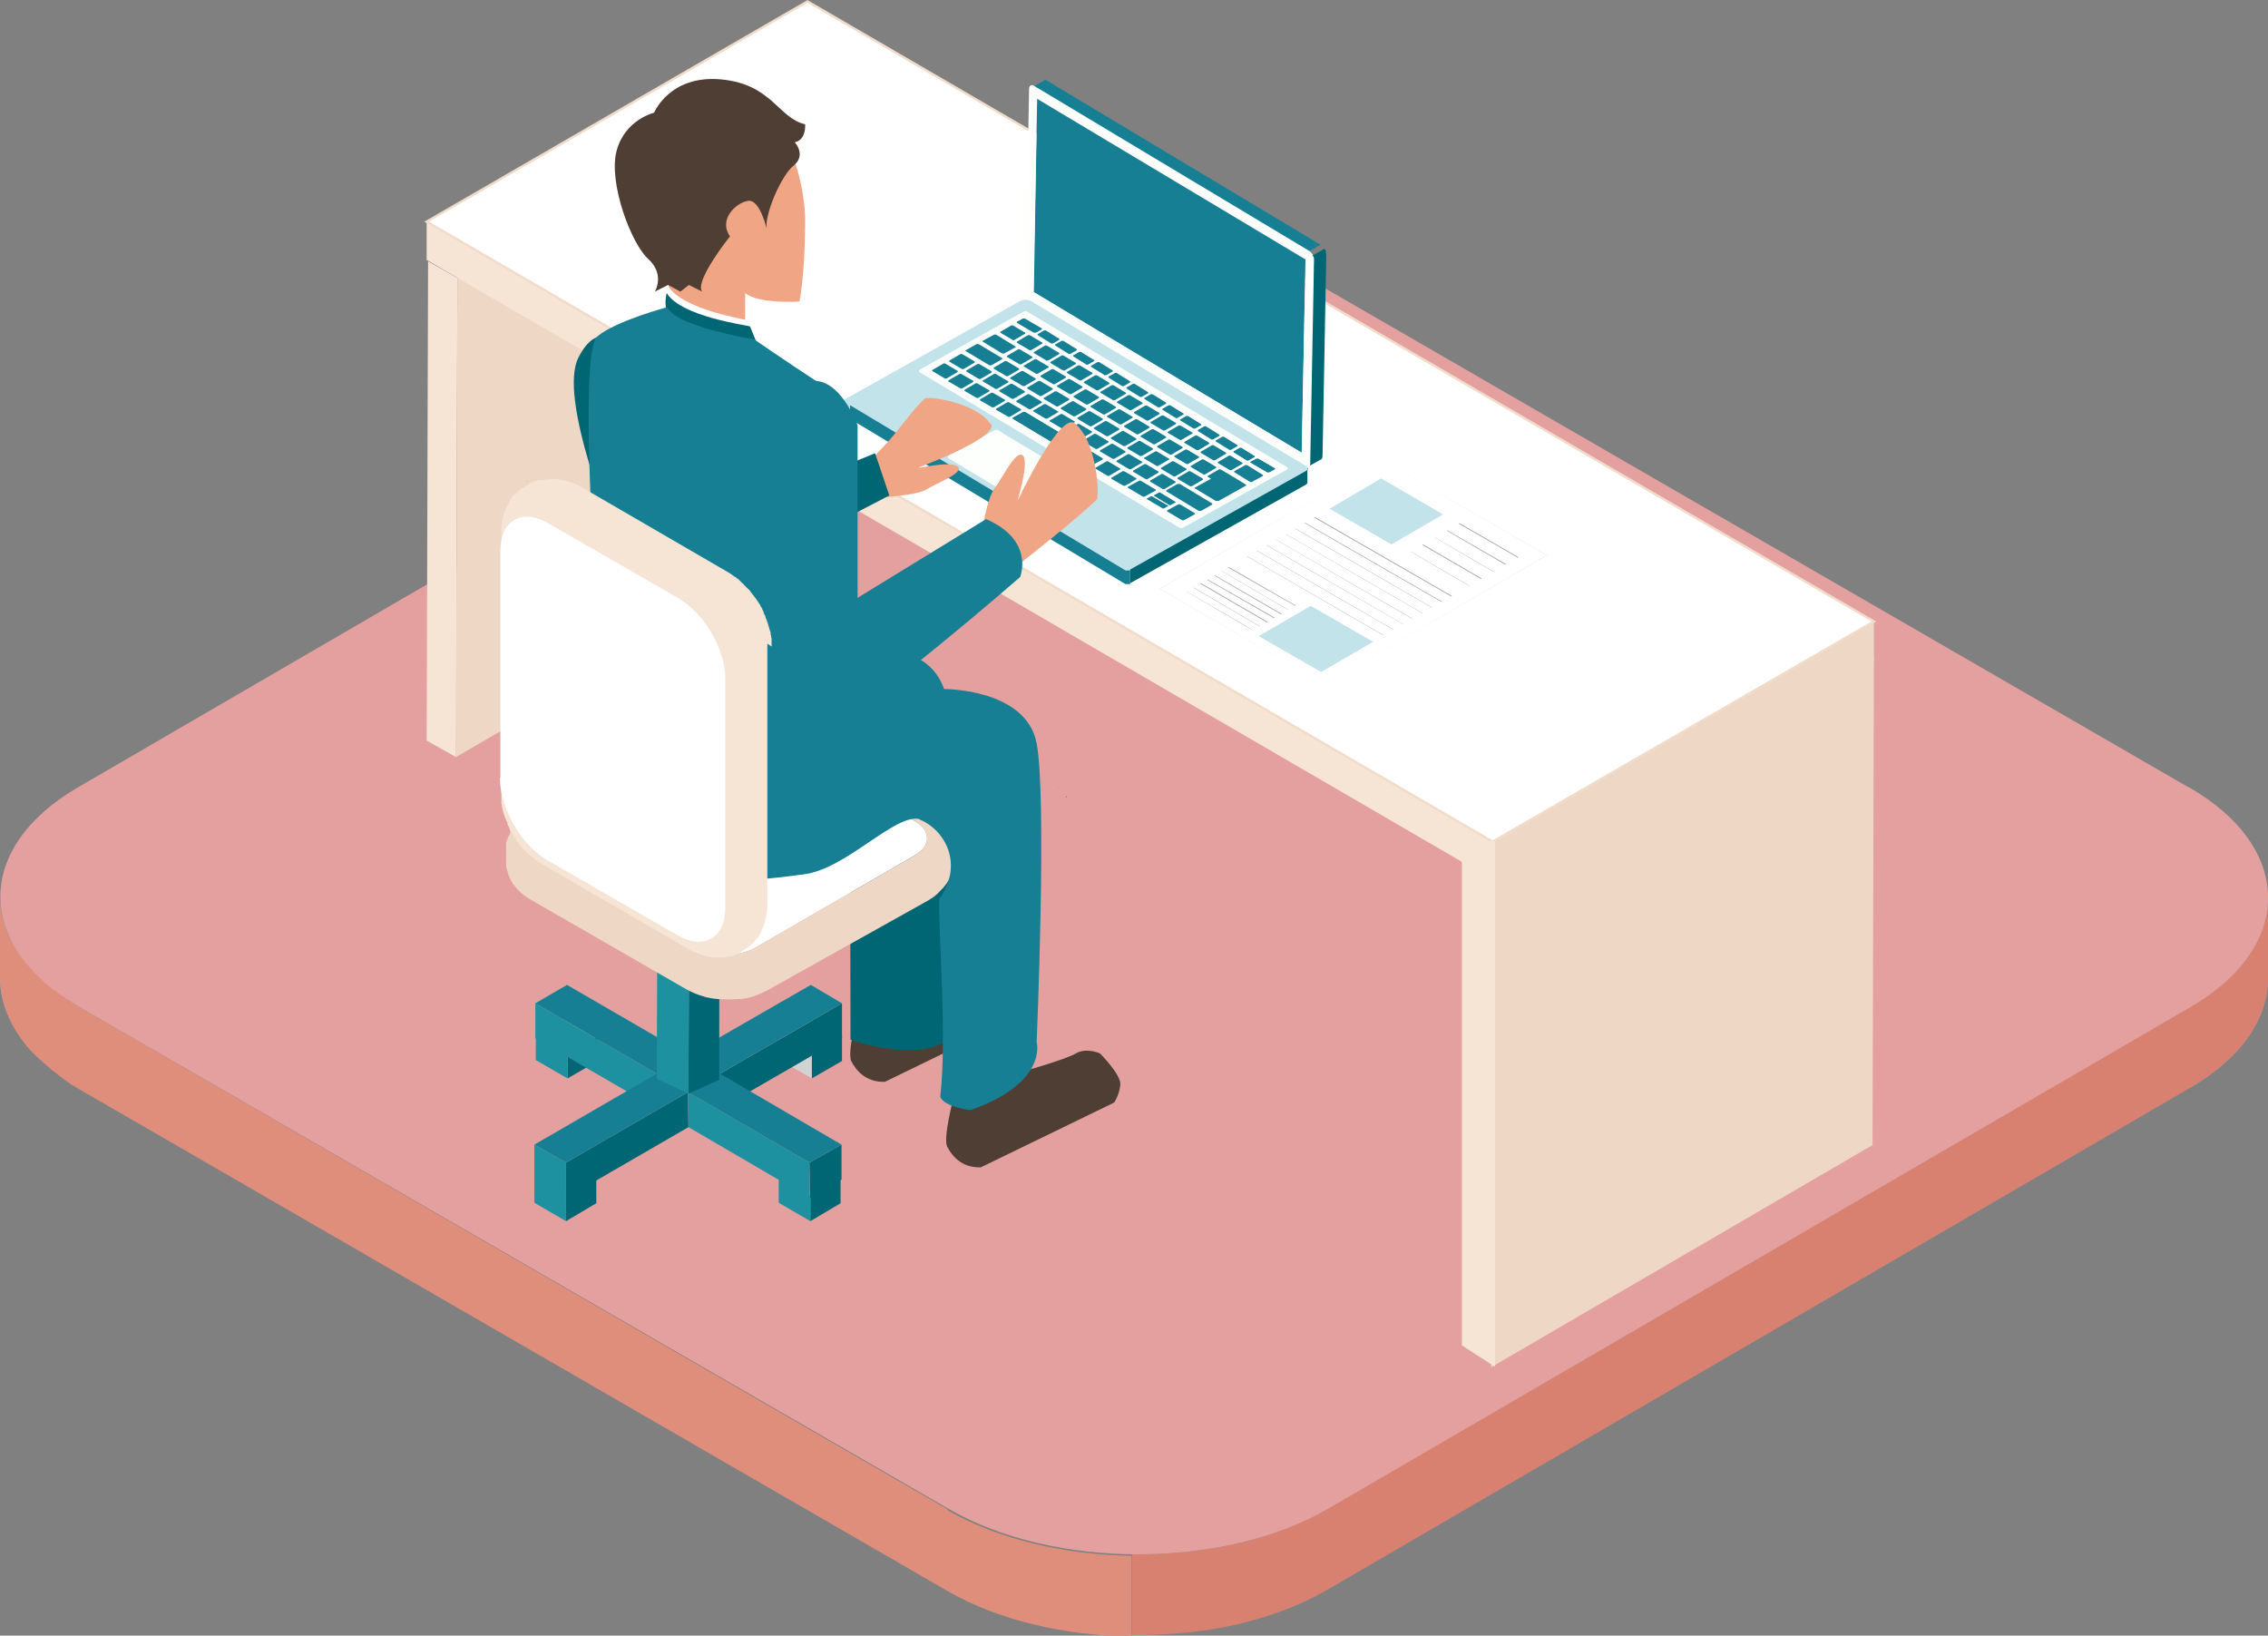 <?xml version="1.0" encoding="UTF-8"?>
<svg id="_レイヤー_1" data-name="レイヤー_1" xmlns="http://www.w3.org/2000/svg" version="1.1" viewBox="0 0 480 346.1">
  <rect x="0" y="0" width="480" height="346.1" fill="#808080" stroke="none"/>
  <!-- Generator: Adobe Illustrator 29.0.0, SVG Export Plug-In . SVG Version: 2.1.0 Build 186)  -->
  <defs>
    <style>
      .st0 {
        fill: #f6e5d5;
      }

      .st1 {
        stroke: #f1dbc9;
        stroke-miterlimit: 10;
        stroke-width: .5px;
      }

      .st1, .st2 {
        fill: #fff;
      }

      .st3 {
        fill: #eed7c5;
      }

      .st4 {
        fill: #e3a09e;
      }

      .st5 {
        fill: #f0a584;
      }

      .st6 {
        fill: #e0cea6;
      }

      .st7 {
        fill: #2f3233;
      }

      .st8 {
        fill: #1d91a0;
      }

      .st9 {
        isolation: isolate;
      }

      .st10 {
        fill: #d88171;
      }

      .st11 {
        fill: #d9d9db;
      }

      .st12 {
        fill: #c2e3ea;
      }

      .st13 {
        fill: #016673;
      }

      .st14 {
        fill: #86a1ba;
      }

      .st15 {
        fill: #4e3e33;
      }

      .st16 {
        fill: #df8e7c;
      }

      .st17 {
        fill: #fdfffd;
      }

      .st18 {
        fill: #b9b9b9;
      }

      .st19 {
        fill: #8aa6c0;
      }

      .st20 {
        fill: #d2d2d2;
      }

      .st21 {
        fill: #aaaaa9;
      }

      .st22 {
        fill: #177f94;
      }
    </style>
  </defs>
  <g class="st9">
    <g class="st9">
      <path class="st14" d="M480,190v17.1c0,8.4-5.6,16.7-16.5,23.1v-17.1c11-6.4,16.5-14.7,16.5-23.1"/>
    </g>
    <g class="st9">
      <path class="st19" d="M4.3,202.3v17.1c-2.6-3.7-4.1-7.6-4.3-11.5v-17.1c.3,3.9,1.7,7.8,4.3,11.5"/>
      <path class="st14" d="M0,190.9v17.1c0-.4,0-.7,0-1.1v-17.1c0,.4,0,.7,0,1.1"/>
    </g>
    <g class="st9">
      <path class="st10" d="M463.5,213.1l-182.6,106.2c-6.2,3.6-13.5,6.2-21.3,7.8-6.5,1.3-13.2,1.9-20,1.8v17.1c6.7,0,13.5-.5,20-1.8,7.8-1.6,15.1-4.2,21.3-7.8l182.6-106.2c11-6.4,16.5-14.7,16.5-23.1v-17.1c0,8.4-5.5,16.7-16.4,23.1Z"/>
      <path class="st16" d="M200.6,319.4L16.8,213.1c-.3-.2-.7-.4-1-.6-.1,0-.2-.1-.3-.2-.2-.1-.4-.3-.7-.4-.1,0-.3-.2-.4-.3-.2-.1-.4-.3-.6-.4-.1,0-.3-.2-.4-.3-.2-.1-.4-.2-.5-.4-.1,0-.3-.2-.4-.3-.2-.1-.3-.2-.5-.4-.1,0-.3-.2-.4-.3-.2-.1-.3-.2-.5-.4-.1-.1-.3-.2-.4-.3-.1-.1-.3-.2-.4-.4-.1-.1-.2-.2-.4-.3-.1-.1-.3-.2-.4-.4-.1-.1-.2-.2-.4-.3-.1-.1-.3-.2-.4-.4-.1-.1-.2-.2-.4-.3-.1-.1-.3-.2-.4-.4-.1-.1-.2-.2-.3-.3-.1-.1-.2-.2-.4-.4-.1-.1-.2-.2-.3-.3-.1-.1-.2-.2-.4-.4-.1-.1-.2-.2-.3-.3-.1-.1-.2-.2-.3-.4,0-.1-.2-.2-.3-.4-.1-.1-.2-.3-.3-.4,0-.1-.2-.2-.3-.4,0-.1-.2-.3-.3-.4,0-.1-.2-.2-.3-.4C1.5,198.5,0,194.1,0,189.7v17.1c0,4.3,1.4,8.6,4.2,12.6h0c0,.1.2.2.2.3,0,.1.2.2.3.4,0,.1.2.3.3.4,0,.1.2.2.3.4.1.1.2.3.3.4,0,.1.2.2.3.3.1.1.2.3.3.4.1.1.2.2.3.3.1.1.2.3.4.4.1.1.2.2.3.3.1.1.2.2.4.4.1.1.2.2.3.3.1.1.3.2.4.4.1.1.2.2.4.3.1.1.3.2.4.4.1.1.2.2.4.3.1.1.3.2.4.4.1.1.2.2.4.3.1.1.3.2.4.4.1.1.3.2.4.3.2.1.3.2.5.4.1,0,.3.2.4.3.2.1.3.2.5.4.1,0,.3.2.4.3.2.1.4.2.5.4.1,0,.3.2.4.3.2.1.4.3.6.4.1,0,.3.2.4.3.2.1.4.3.7.4.1,0,.2.1.3.2.3.2.7.4,1,.6l183.8,106.2c10.8,6.2,24.8,9.4,38.9,9.6v-17.1c-14-.2-28.1-3.4-38.9-9.6Z"/>
    </g>
    <path class="st4" d="M463.3,166.6c22.2,12.8,22.3,33.7.3,46.5l-182.6,106.2c-22.1,12.8-58,12.8-80.2,0L16.8,213.1c-22.2-12.8-22.3-33.7-.3-46.5L199.2,60.4c22.1-12.8,58-12.8,80.2,0l183.8,106.2Z"/>
  </g>
  <g>
    <polygon class="st3" points="315.6 289.3 396.3 242.3 396.6 139.2 315.9 186.2 315.6 289.3"/>
    <polygon class="st3" points="96.5 160.2 175.9 114.1 176.2 12.7 96.8 58.8 96.5 160.2"/>
    <polygon class="st0" points="90.6 55.3 90.3 156.7 96.5 160.2 96.8 58.8 90.6 55.3"/>
    <polygon class="st0" points="90.3 46.9 90.3 55 316 186.2 315.9 178.1 90.3 46.9"/>
    <polygon class="st3" points="315.9 178.1 316 186.2 396.6 139.7 396.6 131.5 315.9 178.1"/>
    <polygon class="st1" points="90.3 46.9 315.9 178.1 396.6 131.5 170.9 .3 90.3 46.9"/>
    <polygon class="st0" points="309.4 284.7 316.4 289.2 316.4 178 309.4 178 309.4 284.7"/>
  </g>
  <g>
    <g class="st9">
      <polygon class="st13" points="171.8 228.2 178.2 224.5 178.2 219.2 171.8 222.9 171.8 228.2"/>
      <polygon class="st6" points="171.8 222.9 178.2 219.2 171.5 215.3 165.1 219 171.8 222.9"/>
      <polygon class="st20" points="165.1 219 165.1 224.3 171.8 228.2 171.8 222.9 165.1 219"/>
    </g>
    <g class="st9">
      <polygon class="st13" points="171.5 258.4 177.9 254.6 177.9 249.3 171.5 253.1 171.5 258.4"/>
      <polygon class="st6" points="171.5 253.1 177.9 249.3 171.2 245.5 164.8 249.2 171.5 253.1"/>
      <polygon class="st8" points="164.8 249.2 164.8 254.5 171.5 258.4 171.5 253.1 164.8 249.2"/>
    </g>
    <g class="st9">
      <polygon class="st13" points="120.1 228.2 126.5 224.5 126.5 219.2 120.1 222.9 120.1 228.2"/>
      <polygon class="st6" points="120.1 222.9 126.5 219.2 119.8 215.3 113.4 219 120.1 222.9"/>
      <polygon class="st8" points="113.4 219 113.4 224.3 120.1 228.2 120.1 222.9 113.4 219"/>
    </g>
    <g class="st9">
      <polygon class="st13" points="119.8 258.4 126.2 254.6 126.2 249.3 119.8 253.1 119.8 258.4"/>
      <polygon class="st6" points="119.8 253.1 126.2 249.3 119.5 245.5 113.1 249.2 119.8 253.1"/>
      <polygon class="st8" points="113.1 249.2 113.1 254.5 119.8 258.4 119.8 253.1 113.1 249.2"/>
    </g>
    <g class="st9">
      <polygon class="st8" points="113.3 212.3 113.3 219.7 139 234.6 139 227.2 113.3 212.3"/>
      <polygon class="st13" points="152.4 227.2 152.4 234.6 178.2 219.7 178.2 212.3 152.4 227.2"/>
      <polygon class="st13" points="119.8 246 119.8 253.5 145.7 238.5 145.6 231.1 119.8 246"/>
      <polygon class="st8" points="113.1 242.2 113.1 249.6 119.8 253.5 119.8 246 113.1 242.2"/>
      <polygon class="st13" points="171.3 246 171.4 253.5 178.1 249.6 178.1 242.2 171.3 246"/>
      <polygon class="st8" points="145.6 231.1 145.7 238.5 171.4 253.5 171.3 246 145.6 231.1"/>
      <polygon class="st22" points="113.3 212.3 139 227.2 113.1 242.2 119.8 246 145.6 231.1 171.3 246 178.1 242.2 152.4 227.2 178.2 212.3 171.6 208.4 145.7 223.3 120 208.4 113.3 212.3"/>
    </g>
    <g class="st9">
      <polygon class="st13" points="145.7 231.4 152.2 228.5 152.3 175.2 145.9 178.2 145.7 231.4"/>
      <polygon class="st18" points="145.9 178.2 152.3 175.2 145.6 172.2 139.2 175.1 145.9 178.2"/>
      <polygon class="st8" points="139.2 175.1 139 228.3 145.7 231.4 145.9 178.2 139.2 175.1"/>
    </g>
  </g>
  <path class="st15" d="M207.8,246.9l28-13.6s1.1-1.6,1.3-3.7c.3-2.1-4.3-6.7-4.3-6.7,0,0-2.9-1.3-5.1,0-2.1,1.3-12.8,4.3-12.8,4.3l-13.1,5.1s-2.3,8.7-1.3,10.4c.9,1.7,2.9,4.5,7.2,4.3Z"/>
  <path class="st15" d="M187.5,228.8l28-13.6s1.1-1.6,1.3-3.7c.3-2.1-4.3-6.7-4.3-6.7,0,0-2.9-1.3-5.1,0-2.1,1.3-12.8,4.3-12.8,4.3l-13.1,5.1s-2.3,8.7-1.3,10.4c.9,1.7,2.9,4.5,7.2,4.3Z"/>
  <path class="st13" d="M180,172.4c-.1.8,0,47.6,0,47.6,0,0,16.7,6.2,22.9-2.1l-1.9-58.7-21,13.2Z"/>
  <g>
    <path class="st2" d="M113.8,173.7c-3.5,2-3.5,5.3,0,7.3,11.2,6.5,22.3,13,33.5,19.5,3.4,2,9.1,2,12.6,0,11.2-6.5,22.5-13,33.7-19.5,3.5-2,3.5-5.3,0-7.3-11.2-6.5-22.3-13-33.5-19.5-3.4-2-9.1-2-12.6,0-11.2,6.5-22.5,13-33.7,19.5Z"/>
    <path class="st3" d="M201.3,181.9c0-.2,0-.5,0-.7,0-.8-.1-.9-.2-1.4v-.3c-.1-.1-.1-.2-.2-.3h0s0-.2,0-.2h0s0,0,0-.1c0,0,0,0,0,0,0,0,0,0,0-.1,0,0,0-.2,0-.3,0,0,0-.1,0-.2h0s0,0,0,0c0,0-.1-.2-.2-.3,0,0,0,0,0,0h0s0,0,0,0c0,0,0,0,0,0,0,0,0,0,0,0,0,0,0,0,0,0,0,0,0-.1,0-.2,0,0,0,0,0,.1,0,0,0,0,0,0h0s0,0,0,0h0c0,0-.2-.5-.2-.5,0,0,0,0,0,0,0,0,0,0,0,0,0,0,0,0,0-.1,0,0,0,0,0-.1,0,0,0,0,0-.1,0,0,0-.1-.1-.2,0,0,0-.1-.1-.2,0,0,0,0,0,0h0c0-.2-.2-.3-.3-.4h0s-.1-.2-.1-.2h0s0,0,0,0c-.1-.1-.2-.3-.3-.4h0c0,0,0,0,0,0-.2-.2-.3-.3-.5-.5,0,0,0,0,0,0,0,0,0,0,0,0-.9-.8-1.7-1.3-2.2-1.6,0,0,0,0,0,0l-1.7-1-1.7-1-1.7-1-1.7-1-1.7-1-1.7-1-1.7-1-1.7-1-1.7-1-1.7-1-1.7-1-1.7-1-1.7-1-1.7-1-1.7-1-1.7-1-1.7-1-1.7-1-1.7-1-1.7-1s0,0,0,0c-1.1-.6-2.1-1.1-4.2-1.7-.6-.2-2.3-.5-4.5-.5-2.2,0-5.6.4-8.7,2.2,0,0,0,0,0,0-2.2,1.3-4.5,2.6-6.7,3.9l-3.4,1.9-3.4,1.9-3.4,1.9-3.4,1.9-3.4,1.9-3.4,1.9-3.4,1.9c-1,.6-2.4,1.4-3.4,1.9,0,0,0,0,0,0-.7.4-1.3.8-2.1,1.5h0s0,0,0,0c0,0,0,0,0,0h0s0,0,0,0h-.1c-.1.2-.3.4-.4.5,0,0,0,0,0,0h0c0,0,0,0,0,0,0,0,0,0,0,0,0,0,0,0,0,0,0,.1-.2.2-.3.3h0s0,0,0,0h0s0,0,0,0c0,0,0,0,0,0-.1.2-.3.3-.4.5h0s0,0,0,0c0,0,0,0,0,0h0s-.1.2-.1.2h0c0,.2-.2.3-.2.4,0,0,0,0,0,0h0c0,0,0,.1,0,.2-.3.5-.7,1.2-.9,2.2,0,0,0,0,0,0,0,0,0,0,0,0,0,0,0,0,0,0,0,0,0,.2,0,.3,0,0,0,0,0,0v.2c0,0,0,.1,0,.2v.3c0,0,0,.1,0,.2,0,0,0,0,0,.1,0,.6,0,.7,0,1.2v1.1c0,0,0,.2,0,.3,0,.6,0,1.2.3,1.9,0,.2.1.4.2.8,0,0,0,0,0,0,.1.3.3.7.5,1.1,0,0,0,0,0,0,0,.2.2.4.3.5,0,0,0,0,0,0,0,0,0,.1.1.2,0,.2.2.3.3.4,0,0,0,0,0,0,.9,1.2,1.9,2.1,3.4,3,0,0,0,0,0,0l3.3,1.9,3.3,1.9,3.3,1.9,3.3,1.9,3.3,1.9,3.3,1.9,3.3,1.9,3.3,1.9,3.3,1.9,3.3,1.9s0,0,0,0c1.1.6,2.1,1.1,4.2,1.7.4.1,1.3.3,2.5.4,1.4.1,2.9.1,4.2,0,.1,0,.3,0,.5,0,.1,0,.3,0,.4,0,1.5-.2,3.1-.7,4.7-1.5,0,0,0,0,0,0,.3-.1.5-.3.8-.4,0,0,0,0,0,0l3.4-1.9,3.4-1.9,3.4-1.9,3.4-1.9,3.4-1.9,3.4-1.9,3.4-1.9,3.4-1.9,3.4-1.9,3.4-1.9s0,0,0,0c0,0,.2-.1.3-.2.7-.4,1.5-1,2.3-1.9,0,0,0,0,.1-.1,0-.1.2-.2.3-.3.3-.4.7-.8,1-1.3,0,0,0,0,0,0,.7-1.1,1.1-2.3,1.2-3.7,0,0,0-.1,0-.2,0-.3,0-.6,0-.9v-1.1ZM163,210.3c0,0,0,.1-.1.2,0,0,0-.1.1-.2,0,0,0,0,0,0ZM193.6,181l-33.7,19.5c-3.5,2-9.2,2-12.6,0,0,0-33.5-19.5-33.5-19.5-3.4-2-3.4-5.3,0-7.3l33.7-19.5c3.5-2,9.2-2,12.6,0l33.5,19.5c3.4,2,3.4,5.3,0,7.3Z"/>
  </g>
  <path class="st7" d="M223.9,166.4s0,0,.1.1c0,0,0,0,0,0,0,0,0,0-.1,0Z"/>
  <polygon class="st7" points="225.3 167.9 225.3 167.9 225.3 167.9 225.3 167.9"/>
  <path class="st7" d="M225.7,168.5v.2c.1,0,.1,0,.1,0v-.2Z"/>
  <path class="st22" d="M194.6,173.3c-5.3-1.1-15.4,10.5-24.4,11.7-9,1.2-20.2,2.6-28-2-12.2-7.1-12.2-20-12.2-20l3.7-10.2,52.5-15s10.4-1.2,13.6,8c0,0,17.4-.1,19.6,11.5,2.2,11.7,0,63.2,0,63.2,0,0,2.5,8.6-14,14.4,0,0-5.5-.6-6.4-2.8,1.5-13.3-.5-35.4-.2-41.9,5.3-7.4,1.1-14.7-4.2-16.8Z"/>
  <g>
    <polygon class="st12" points="305.5 108.9 294.5 115.3 281.3 107.7 292.3 101.2 305.5 108.9"/>
    <polygon class="st21" points="316.2 120.9 316 121 303.6 113.8 303.7 113.7 316.2 120.9"/>
    <polygon class="st21" points="311 123.9 310.9 124 298.4 116.8 298.6 116.7 311 123.9"/>
    <polygon class="st21" points="303.2 128.5 303 128.6 274 111.9 274.2 111.8 303.2 128.5"/>
    <polygon class="st21" points="272.7 129 272.6 129.1 258.5 120.9 258.6 120.8 272.7 129"/>
    <polygon class="st21" points="301.1 129.7 301 129.8 272 113 272.2 113 301.1 129.7"/>
    <polygon class="st21" points="299.1 130.9 298.9 131 270 114.2 270.1 114.1 299.1 130.9"/>
    <polygon class="st21" points="297.1 132.1 296.9 132.1 267.9 115.4 268.1 115.3 297.1 132.1"/>
    <polygon class="st21" points="266.8 132.5 266.6 132.6 252.5 124.4 252.7 124.3 266.8 132.5"/>
    <polygon class="st21" points="295 133.2 294.9 133.3 265.9 116.6 266.1 116.5 295 133.2"/>
    <polygon class="st21" points="265.3 133.3 265.1 133.4 251 125.3 251.2 125.2 265.3 133.3"/>
    <polygon class="st21" points="293 134.4 292.8 134.5 263.9 117.8 264 117.7 293 134.4"/>
    <path class="st2" d="M292.4,97.3l34.9,20.2-46.9,27.3-34.9-20.2,46.9-27.3ZM292.3,101.2l-11,6.4,13.2,7.6,11-6.4-13.2-7.6M279.6,142.2l11-6.4-13.2-7.6-11,6.4,13.2,7.6M307.1,126.2h.2c0,0-29-16.8-29-16.8h-.2c0,0,29,16.8,29,16.8M301,129.8h.2c0,0-29-16.8-29-16.8h-.2c0,0,29,16.8,29,16.8M294.9,133.3h.2c0,0-29-16.8-29-16.8h-.2c0,0,29,16.8,29,16.8M292.8,134.5h.2c0,0-29-16.8-29-16.8h-.2c0,0,29,16.8,29,16.8M303,128.6h.2c0,0-29-16.8-29-16.8h-.2c0,0,29,16.8,29,16.8M305.1,127.4h.2c0,0-29-16.8-29-16.8h-.2c0,0,29,16.8,29,16.8M298.9,131h.2c0,0-29-16.8-29-16.8h-.2c0,0,29,16.8,29,16.8M296.9,132.1h.2c0,0-29-16.8-29-16.8h-.2c0,0,29,16.8,29,16.8M265.1,133.4h.2c0,0-14.1-8.3-14.1-8.3h-.2c0,0,14.1,8.3,14.1,8.3M274.1,128.2h.2c0,0-14.1-8.3-14.1-8.3h-.2c0,0,14.1,8.3,14.1,8.3M272.6,129.1h.2c0,0-14.1-8.3-14.1-8.3h-.2c0,0,14.1,8.3,14.1,8.3M268.1,131.7h.2c0,0-14.1-8.3-14.1-8.3h-.2c0,0,14.1,8.3,14.1,8.3M269.6,130.8h.2c0,0-14.1-8.3-14.1-8.3h-.2c0,0,14.1,8.3,14.1,8.3M271.1,130h.2c0,0-14.1-8.3-14.1-8.3h-.2c0,0,14.1,8.3,14.1,8.3M266.6,132.6h.2c0,0-14.1-8.3-14.1-8.3h-.2c0,0,14.1,8.3,14.1,8.3M321.2,118h.2c0,0-12.4-7.3-12.4-7.3h-.2c0,0,12.4,7.3,12.4,7.3M316,121h.2c0,0-12.4-7.3-12.4-7.3h-.2c0,0,12.4,7.3,12.4,7.3M318.6,119.5h.2c0,0-12.4-7.3-12.4-7.3h-.2c0,0,12.4,7.3,12.4,7.3M310.9,124h.2c0,0-12.4-7.3-12.4-7.3h-.2c0,0,12.4,7.3,12.4,7.3M313.4,122.5h.2c0,0-12.4-7.3-12.4-7.3h-.2c0,0,12.4,7.3,12.4,7.3"/>
    <polygon class="st21" points="318.8 119.4 318.6 119.5 306.2 112.3 306.3 112.2 318.8 119.4"/>
    <polygon class="st21" points="268.3 131.6 268.1 131.7 254 123.5 254.2 123.4 268.3 131.6"/>
    <polygon class="st12" points="290.6 135.8 279.6 142.2 266.4 134.6 277.4 128.2 290.6 135.8"/>
    <path class="st11" d="M292.4,97.3l35,20.2-47,27.3-35-20.2,47-27.3ZM280.4,144.8l46.9-27.3-34.9-20.2-46.9,27.3,34.9,20.2"/>
    <polygon class="st21" points="321.4 117.9 321.2 118 308.7 110.8 308.9 110.7 321.4 117.9"/>
    <polygon class="st21" points="313.6 122.4 313.4 122.5 301 115.3 301.2 115.2 313.6 122.4"/>
    <polygon class="st21" points="307.3 126.1 307.1 126.2 278.1 109.5 278.3 109.4 307.3 126.1"/>
    <polygon class="st21" points="305.2 127.3 305.1 127.4 276.1 110.7 276.2 110.6 305.2 127.3"/>
    <polygon class="st21" points="274.2 128.1 274.1 128.2 259.9 120.1 260.1 120 274.2 128.1"/>
    <polygon class="st21" points="271.3 129.9 271.1 130 257 121.8 257.1 121.7 271.3 129.9"/>
    <polygon class="st21" points="269.8 130.7 269.6 130.8 255.5 122.7 255.6 122.6 269.8 130.7"/>
  </g>
  <g>
    <g>
      <path class="st22" d="M217.1,70.4c0,0,0,.1,0,.2l-2.4,1.4c0,0-.2,0-.3,0l-2.7-1.6c0,0,0-.1,0-.2l2.4-1.4c0,0,.2,0,.3,0l2.7,1.6Z"/>
      <path class="st22" d="M231.7,76.2c0,0,0,.1,0,.2l-1.4.8c0,0-.2,0-.3,0l-2.9-1.8c0,0,0-.1,0-.2l1.4-.8c0,0,.2,0,.3,0l2.9,1.8Z"/>
      <path class="st22" d="M222,77.6c0,0,0,.1,0,.2l-2.4,1.4c0,0-.2,0-.3,0l-2.7-1.6c0,0,0-.1,0-.2l2.4-1.4c0,0,.2,0,.3,0l2.7,1.6Z"/>
      <path class="st22" d="M250.6,87.5c0,0,0,.1,0,.2l-1.4.8c0,0-.2,0-.3,0l-2.9-1.8c0,0,0-.1,0-.2l1.4-.8c0,0,.2,0,.3,0l2.9,1.8Z"/>
      <path class="st22" d="M224,87.1c0,0,0,.1,0,.2l-2.4,1.4c0,0-.2,0-.3,0l-2.7-1.6c0,0,0-.1,0-.2l2.4-1.4c0,0,.2,0,.3,0l2.7,1.6Z"/>
      <path class="st22" d="M254.3,89.7c0,0,0,.1,0,.2l-1.4.8c0,0-.2,0-.3,0l-2.9-1.8c0,0,0-.1,0-.2l1.4-.8c0,0,.2,0,.3,0l2.9,1.8Z"/>
      <path class="st22" d="M227.5,89.2c0,0,0,.1,0,.2l-2.4,1.4c0,0-.2,0-.3,0l-2.7-1.6c0,0,0-.1,0-.2l2.4-1.4c0,0,.2,0,.3,0l2.7,1.6Z"/>
      <path class="st22" d="M252.5,91.6c0,0,0,.1,0,.2l-2.4,1.4c0,0-.2,0-.3,0l-2.7-1.6c0,0,0-.1,0-.2l2.4-1.4c0,0,.2,0,.3,0l2.7,1.6Z"/>
      <path class="st22" d="M256,93.7c0,0,0,.1,0,.2l-2.4,1.4c0,0-.2,0-.3,0l-2.7-1.6c0,0,0-.1,0-.2l2.4-1.4c0,0,.2,0,.3,0l2.7,1.6Z"/>
      <path class="st22" d="M265.6,96.5c0,0,0,.1,0,.2l-1.4.8c0,0-.2,0-.3,0l-2.9-1.8c0,0,0-.1,0-.2l1.4-.8c0,0,.2,0,.3,0l2.9,1.8Z"/>
      <path class="st22" d="M253.9,96.7c0,0,0,.1,0,.2l-2.4,1.4c0,0-.2,0-.3,0l-2.7-1.6c0,0,0-.1,0-.2l2.4-1.4c0,0,.2,0,.3,0l2.7,1.6Z"/>
      <path class="st22" d="M247.5,97.1c0,0,0,.1,0,.2l-2.4,1.4c0,0-.2,0-.3,0l-2.7-1.6c0,0,0-.1,0-.2l2.4-1.4c0,0,.2,0,.3,0l2.7,1.6Z"/>
      <path class="st22" d="M233.3,96.9c.2.1.2.3,0,.4l-2,1.1c-.2.1-.5.1-.7,0l-16.2-9.7c-.2-.1-.2-.3,0-.4l2-1.1c.2-.1.5-.1.7,0l16.2,9.7Z"/>
      <path class="st22" d="M263.1,98c0,0,0,.1,0,.2l-2.4,1.4c0,0-.2,0-.3,0l-2.7-1.6c0,0,0-.1,0-.2l2.4-1.4c0,0,.2,0,.3,0l2.7,1.6Z"/>
      <path class="st22" d="M269.9,99.1c0,0,0,.2,0,.2l-1.3.7c0,0-.3,0-.4,0l-3.6-2.1c0,0,0-.2,0-.2l1.3-.7c0,0,.3,0,.4,0l3.6,2.1Z"/>
      <path class="st22" d="M237.2,99.2c0,0,0,.1,0,.2l-2.4,1.4c0,0-.2,0-.3,0l-2.7-1.6c0,0,0-.1,0-.2l2.4-1.4c0,0,.2,0,.3,0l2.7,1.6Z"/>
      <path class="st17" d="M272.3,98.7c.3.2.3.4,0,.6l-21.8,12.2c-.3.2-.7.1-1,0l-54.8-32.8c-.3-.2-.3-.4,0-.6l21.8-12.2c.3-.2.7-.1,1,0l54.8,32.8ZM231.3,98.4l2-1.1c.2-.1.2-.3,0-.4l-16.2-9.7c-.2-.1-.5-.1-.7,0l-2,1.1c-.2.1-.2.3,0,.4l16.2,9.7c.2.1.5.1.7,0M257.8,106l5.7-3.2c.2,0,.2-.3,0-.3l-2.6-1.6-1.7-1-1-.6c0,0-.2,0-.3,0l-2.4,1.4c0,0,0,.1,0,.2l.7.4-3.3,1.8c-.2,0-.2.3,0,.3l4.3,2.6c.2,0,.4.1.6,0M254.2,108.1l2.3-1.3c.1,0,.1-.2,0-.3l-6.8-4.1c-.1,0-.3,0-.5,0l-2.3,1.3c-.1,0-.1.2,0,.3l6.8,4.1c.1,0,.3,0,.5,0M206.7,72.9l-2.3,1.3c-.1,0-.1.2,0,.2l5,3c.1,0,.3,0,.4,0l2.3-1.3c.1,0,.1-.2,0-.2l-5-3c-.1,0-.3,0-.4,0M210.4,70.8l-2.4,1.3c-.1,0-.1.2,0,.2l4.1,2.5c.1,0,.3,0,.4,0l2.4-1.3c.1,0,.1-.2,0-.2l-4.1-2.5c-.1,0-.3,0-.4,0M264.9,102.1l2.4-1.3c0,0,0-.1,0-.2l-3.4-2.1c0,0-.3,0-.3,0l-2.4,1.3c0,0,0,.1,0,.2l3.4,2.1c0,0,.3,0,.3,0M242.2,105.2l2.4-1.3c0,0,0-.1,0-.2l-3.2-1.9c0,0-.2,0-.3,0l-2.4,1.3c0,0,0,.1,0,.2l3.2,1.9c0,0,.2,0,.3,0M250.5,110.2l2.4-1.3c0,0,0-.1,0-.2l-3.2-1.9c0,0-.2,0-.3,0l-2.4,1.3c0,0,0,.1,0,.2l3.2,1.9c0,0,.2,0,.3,0M246.3,103.4l2.4-1.4c0,0,0-.1,0-.2l-2.7-1.6c0,0-.2,0-.3,0l-2.4,1.4c0,0,0,.1,0,.2l2.7,1.6c0,0,.2,0,.3,0M221,85.4l-2.4,1.4c0,0,0,.1,0,.2l2.7,1.6c0,0,.2,0,.3,0l2.4-1.4c0,0,0-.1,0-.2l-2.7-1.6c0,0-.2,0-.3,0M229.1,81.8l-2.7-1.6c0,0-.2,0-.3,0l-2.4,1.4c0,0,0,.1,0,.2l2.7,1.6c0,0,.2,0,.3,0l2.4-1.4c0,0,0-.1,0-.2M238.7,96l-2.4,1.4c0,0,0,.1,0,.2l2.7,1.6c0,0,.2,0,.3,0l2.4-1.4c0,0,0-.1,0-.2l-2.7-1.6c0,0-.2,0-.3,0M216.6,77.5l2.7,1.6c0,0,.2,0,.3,0l2.4-1.4c0,0,0-.1,0-.2l-2.7-1.6c0,0-.2,0-.3,0l-2.4,1.4c0,0,0,.1,0,.2M231.6,91.8l-2.4,1.4c0,0,0,.1,0,.2l2.7,1.6c0,0,.2,0,.3,0l2.4-1.4c0,0,0-.1,0-.2l-2.7-1.6c0,0-.2,0-.3,0M239.7,88.2l-2.7-1.6c0,0-.2,0-.3,0l-2.4,1.4c0,0,0,.1,0,.2l2.7,1.6c0,0,.2,0,.3,0l2.4-1.4c0,0,0-.1,0-.2M242.2,98.1l-2.4,1.4c0,0,0,.1,0,.2l2.7,1.6c0,0,.2,0,.3,0l2.4-1.4c0,0,0-.1,0-.2l-2.7-1.6c0,0-.2,0-.3,0M246.5,91l2.4-1.4c0,0,0-.1,0-.2l-2.7-1.6c0,0-.2,0-.3,0l-2.4,1.4c0,0,0,.1,0,.2l2.7,1.6c0,0,.2,0,.3,0M219.7,80.6l-2.4,1.4c0,0,0,.1,0,.2l2.7,1.6c0,0,.2,0,.3,0l2.4-1.4c0,0,0-.1,0-.2l-2.7-1.6c0,0-.2,0-.3,0M259.5,96c0,0,0-.1,0-.2l-2.7-1.6c0,0-.2,0-.3,0l-2.4,1.4c0,0,0,.1,0,.2l2.7,1.6c0,0,.2,0,.3,0l2.4-1.4M227.9,88.5l2.7,1.6c0,0,.2,0,.3,0l2.4-1.4c0,0,0-.1,0-.2l-2.7-1.6c0,0-.2,0-.3,0l-2.4,1.4c0,0,0,.1,0,.2M238.5,94.8l2.7,1.6c0,0,.2,0,.3,0l2.4-1.4c0,0,0-.1,0-.2l-2.7-1.6c0,0-.2,0-.3,0l-2.4,1.4c0,0,0,.1,0,.2M211,82.3l2.4-1.4c0,0,0-.1,0-.2l-2.7-1.6c0,0-.2,0-.3,0l-2.4,1.4c0,0,0,.1,0,.2l2.7,1.6c0,0,.2,0,.3,0M250.3,94.6l-2.7-1.6c0,0-.2,0-.3,0l-2.4,1.4c0,0,0,.1,0,.2l2.7,1.6c0,0,.2,0,.3,0l2.4-1.4c0,0,0-.1,0-.2M235.9,84.7l2.4-1.4c0,0,0-.1,0-.2l-2.7-1.6c0,0-.2,0-.3,0l-2.4,1.4c0,0,0,.1,0,.2l2.7,1.6c0,0,.2,0,.3,0M254.6,101.3l-2.7-1.6c0,0-.2,0-.3,0l-2.4,1.4c0,0,0,.1,0,.2l2.7,1.6c0,0,.2,0,.3,0l2.4-1.4c0,0,0-.1,0-.2M215.1,72.4l2.7,1.6c0,0,.2,0,.3,0l2.4-1.4c0,0,0-.1,0-.2l-2.7-1.6c0,0-.2,0-.3,0l-2.4,1.4c0,0,0,.1,0,.2M211.5,82.7l2.7,1.6c0,0,.2,0,.3,0l2.4-1.4c0,0,0-.1,0-.2l-2.7-1.6c0,0-.2,0-.3,0l-2.4,1.4c0,0,0,.1,0,.2M207.4,80.1l2.4-1.4c0,0,0-.1,0-.2l-2.7-1.6c0,0-.2,0-.3,0l-2.4,1.4c0,0,0,.1,0,.2l2.7,1.6c0,0,.2,0,.3,0M248.4,96.4c0,0,0,.1,0,.2l2.7,1.6c0,0,.2,0,.3,0l2.4-1.4c0,0,0-.1,0-.2l-2.7-1.6c0,0-.2,0-.3,0l-2.4,1.4M246.8,92.4l-2.7-1.6c0,0-.2,0-.3,0l-2.4,1.4c0,0,0,.1,0,.2l2.7,1.6c0,0,.2,0,.3,0l2.4-1.4c0,0,0-.1,0-.2M203.9,78l2.4-1.4c0,0,0-.1,0-.2l-2.7-1.6c0,0-.2,0-.3,0l-2.4,1.4c0,0,0,.1,0,.2l2.7,1.6c0,0,.2,0,.3,0M255,100.3l2.4-1.4c0,0,0-.1,0-.2l-2.7-1.6c0,0-.2,0-.3,0l-2.4,1.4c0,0,0,.1,0,.2l2.7,1.6c0,0,.2,0,.3,0M228.8,80.4l2.4-1.4c0,0,0-.1,0-.2l-2.7-1.6c0,0-.2,0-.3,0l-2.4,1.4c0,0,0,.1,0,.2l2.7,1.6c0,0,.2,0,.3,0M218.7,74.4c0,0,0,.1,0,.2l2.7,1.6c0,0,.2,0,.3,0l2.4-1.4c0,0,0-.1,0-.2l-2.7-1.6c0,0-.2,0-.3,0l-2.4,1.4M245.6,99.1l2.7,1.6c0,0,.2,0,.3,0l2.4-1.4c0,0,0-.1,0-.2l-2.7-1.6c0,0-.2,0-.3,0l-2.4,1.4c0,0,0,.1,0,.2M239.4,86.8l2.4-1.4c0,0,0-.1,0-.2l-2.7-1.6c0,0-.2,0-.3,0l-2.4,1.4c0,0,0,.1,0,.2l2.7,1.6c0,0,.2,0,.3,0M214,68.8l-2.4,1.4c0,0,0,.1,0,.2l2.7,1.6c0,0,.2,0,.3,0l2.4-1.4c0,0,0-.1,0-.2l-2.7-1.6c0,0-.2,0-.3,0M232.3,82.6l2.4-1.4c0,0,0-.1,0-.2l-2.7-1.6c0,0-.2,0-.3,0l-2.4,1.4c0,0,0,.1,0,.2l2.7,1.6c0,0,.2,0,.3,0M212.7,76.4l-2.4,1.4c0,0,0,.1,0,.2l2.7,1.6c0,0,.2,0,.3,0l2.4-1.4c0,0,0-.1,0-.2l-2.7-1.6c0,0-.2,0-.3,0M224.5,87.5l-2.4,1.4c0,0,0,.1,0,.2l2.7,1.6c0,0,.2,0,.3,0l2.4-1.4c0,0,0-.1,0-.2l-2.7-1.6c0,0-.2,0-.3,0M217.4,83.3l-2.4,1.4c0,0,0,.1,0,.2l2.7,1.6c0,0,.2,0,.3,0l2.4-1.4c0,0,0-.1,0-.2l-2.7-1.6c0,0-.2,0-.3,0M220.1,79.6l2.7,1.6c0,0,.2,0,.3,0l2.4-1.4c0,0,0-.1,0-.2l-2.7-1.6c0,0-.2,0-.3,0l-2.4,1.4c0,0,0,.1,0,.2M235.1,93.9l-2.4,1.4c0,0,0,.1,0,.2l2.7,1.6c0,0,.2,0,.3,0l2.4-1.4c0,0,0-.1,0-.2l-2.7-1.6c0,0-.2,0-.3,0M243.3,90.3l-2.7-1.6c0,0-.2,0-.3,0l-2.4,1.4c0,0,0,.1,0,.2l2.7,1.6c0,0,.2,0,.3,0l2.4-1.4c0,0,0-.1,0-.2M215.4,73.8l-2.4,1.4c0,0,0,.1,0,.2l2.7,1.6c0,0,.2,0,.3,0l2.4-1.4c0,0,0-.1,0-.2l-2.7-1.6c0,0-.2,0-.3,0M228,89.7l-2.4,1.4c0,0,0,.1,0,.2l2.7,1.6c0,0,.2,0,.3,0l2.4-1.4c0,0,0-.1,0-.2l-2.7-1.6c0,0-.2,0-.3,0M236.2,86.1l-2.7-1.6c0,0-.2,0-.3,0l-2.4,1.4c0,0,0,.1,0,.2l2.7,1.6c0,0,.2,0,.3,0l2.4-1.4c0,0,0-.1,0-.2M220.8,84.2l2.7,1.6c0,0,.2,0,.3,0l2.4-1.4c0,0,0-.1,0-.2l-2.7-1.6c0,0-.2,0-.3,0l-2.4,1.4c0,0,0,.1,0,.2M257.6,97.9l2.7,1.6c0,0,.2,0,.3,0l2.4-1.4c0,0,0-.1,0-.2l-2.7-1.6c0,0-.2,0-.3,0l-2.4,1.4c0,0,0,.1,0,.2M216.2,78.5l-2.4,1.4c0,0,0,.1,0,.2l2.7,1.6c0,0,.2,0,.3,0l2.4-1.4c0,0,0-.1,0-.2l-2.7-1.6c0,0-.2,0-.3,0M256,93.9c0,0,0-.1,0-.2l-2.7-1.6c0,0-.2,0-.3,0l-2.4,1.4c0,0,0,.1,0,.2l2.7,1.6c0,0,.2,0,.3,0l2.4-1.4M231.5,90.6l2.7,1.6c0,0,.2,0,.3,0l2.4-1.4c0,0,0-.1,0-.2l-2.7-1.6c0,0-.2,0-.3,0l-2.4,1.4c0,0,0,.1,0,.2M232.6,84l-2.7-1.6c0,0-.2,0-.3,0l-2.4,1.4c0,0,0,.1,0,.2l2.7,1.6c0,0,.2,0,.3,0l2.4-1.4c0,0,0-.1,0-.2M224.4,86.4l2.7,1.6c0,0,.2,0,.3,0l2.4-1.4c0,0,0-.1,0-.2l-2.7-1.6c0,0-.2,0-.3,0l-2.4,1.4c0,0,0,.1,0,.2M242.1,97l2.7,1.6c0,0,.2,0,.3,0l2.4-1.4c0,0,0-.1,0-.2l-2.7-1.6c0,0-.2,0-.3,0l-2.4,1.4c0,0,0,.1,0,.2M235,92.7l2.7,1.6c0,0,.2,0,.3,0l2.4-1.4c0,0,0-.1,0-.2l-2.7-1.6c0,0-.2,0-.3,0l-2.4,1.4c0,0,0,.1,0,.2M250,93.1l2.4-1.4c0,0,0-.1,0-.2l-2.7-1.6c0,0-.2,0-.3,0l-2.4,1.4c0,0,0,.1,0,.2l2.7,1.6c0,0,.2,0,.3,0M222.2,76.5c0,0,0,.1,0,.2l2.7,1.6c0,0,.2,0,.3,0l2.4-1.4c0,0,0-.1,0-.2l-2.7-1.6c0,0-.2,0-.3,0l-2.4,1.4M243,88.9l2.4-1.4c0,0,0-.1,0-.2l-2.7-1.6c0,0-.2,0-.3,0l-2.4,1.4c0,0,0,.1,0,.2l2.7,1.6c0,0,.2,0,.3,0M200.2,80.1l2.4-1.4c0,0,0-.1,0-.2l-2.7-1.6c0,0-.2,0-.3,0l-2.4,1.4c0,0,0,.1,0,.2l2.7,1.6c0,0,.2,0,.3,0M234.7,100.7l2.4-1.4c0,0,0-.1,0-.2l-2.7-1.6c0,0-.2,0-.3,0l-2.4,1.4c0,0,0,.1,0,.2l2.7,1.6c0,0,.2,0,.3,0M203.6,82.1l2.4-1.4c0,0,0-.1,0-.2l-2.6-1.5c0,0-.2,0-.3,0l-2.4,1.4c0,0,0,.1,0,.2l2.6,1.5c0,0,.2,0,.3,0M210.3,86.1l2.4-1.4c0,0,0-.1,0-.2l-2.6-1.5c0,0-.2,0-.3,0l-2.4,1.4c0,0,0,.1,0,.2l2.6,1.5c0,0,.2,0,.3,0M213.6,88.1l2.4-1.4c0,0,0-.1,0-.2l-2.6-1.5c0,0-.2,0-.3,0l-2.4,1.4c0,0,0,.1,0,.2l2.6,1.5c0,0,.2,0,.3,0M238.1,102.8l2.4-1.4c0,0,0-.1,0-.2l-2.6-1.5c0,0-.2,0-.3,0l-2.4,1.4c0,0,0,.1,0,.2l2.6,1.5c0,0,.2,0,.3,0M206.9,84.1l2.4-1.4c0,0,0-.1,0-.2l-2.6-1.5c0,0-.2,0-.3,0l-2.4,1.4c0,0,0,.1,0,.2l2.6,1.5c0,0,.2,0,.3,0M216.6,67.3l-1.3.7c0,0-.1.2,0,.2l3.6,2.1c0,0,.3,0,.4,0l1.3-.7c0,0,.1-.1,0-.2l-3.6-2.1c0,0-.3,0-.4,0M268.6,100l1.3-.7c0,0,.1-.1,0-.2l-3.6-2.1c0,0-.3,0-.4,0l-1.3.7c0,0-.1.2,0,.2l3.6,2.1c0,0,.3,0,.4,0M262.4,94.7l-1.4.8c0,0,0,.1,0,.2l2.9,1.8c0,0,.2,0,.3,0l1.4-.8c0,0,0-.1,0-.2l-2.9-1.8c0,0-.2,0-.3,0M220.9,69.9l-1.4.8c0,0,0,.1,0,.2l2.9,1.8c0,0,.2,0,.3,0l1.4-.8c0,0,0-.1,0-.2l-2.9-1.8c0,0-.2,0-.3,0M243.5,83.4l-1.4.8c0,0,0,.1,0,.2l2.9,1.8c0,0,.2,0,.3,0l1.4-.8c0,0,0-.1,0-.2l-2.9-1.8c0,0-.2,0-.3,0M239.8,81.2l-1.4.8c0,0,0,.1,0,.2l2.9,1.8c0,0,.2,0,.3,0l1.4-.8c0,0,0-.1,0-.2l-2.9-1.8c0,0-.2,0-.3,0M251.1,88l-1.4.8c0,0,0,.1,0,.2l2.9,1.8c0,0,.2,0,.3,0l1.4-.8c0,0,0-.1,0-.2l-2.9-1.8c0,0-.2,0-.3,0M254.8,90.2l-1.4.8c0,0,0,.1,0,.2l2.9,1.8c0,0,.2,0,.3,0l1.4-.8c0,0,0-.1,0-.2l-2.9-1.8c0,0-.2,0-.3,0M228.4,74.4l-1.4.8c0,0,0,.1,0,.2l2.9,1.8c0,0,.2,0,.3,0l1.4-.8c0,0,0-.1,0-.2l-2.9-1.8c0,0-.2,0-.3,0M236,78.9l-1.4.8c0,0,0,.1,0,.2l2.9,1.8c0,0,.2,0,.3,0l1.4-.8c0,0,0-.1,0-.2l-2.9-1.8c0,0-.2,0-.3,0M224.7,72.2l-1.4.8c0,0,0,.1,0,.2l2.9,1.8c0,0,.2,0,.3,0l1.4-.8c0,0,0-.1,0-.2l-2.9-1.8c0,0-.2,0-.3,0M258.6,92.5l-1.4.8c0,0,0,.1,0,.2l2.9,1.8c0,0,.2,0,.3,0l1.4-.8c0,0,0-.1,0-.2l-2.9-1.8c0,0-.2,0-.3,0M247.3,85.7l-1.4.8c0,0,0,.1,0,.2l2.9,1.8c0,0,.2,0,.3,0l1.4-.8c0,0,0-.1,0-.2l-2.9-1.8c0,0-.2,0-.3,0M232.2,76.7l-1.4.8c0,0,0,.1,0,.2l2.9,1.8c0,0,.2,0,.3,0l1.4-.8c0,0,0-.1,0-.2l-2.9-1.8c0,0-.2,0-.3,0M247.6,106.9l1.1-.6c0,0,0,0,0-.1l-3.3-2c0,0-.2,0-.2,0l-1.1.6c0,0,0,0,0,.1l3.3,2c0,0,.2,0,.2,0M246.3,107.7l.9-.5c0,0,0,0,0-.1l-3.4-2c0,0-.2,0-.2,0l-.9.5c0,0,0,0,0,.1l3.4,2c0,0,.2,0,.2,0"/>
      <path class="st22" d="M224.2,71.7c0,0,0,.1,0,.2l-1.4.8c0,0-.2,0-.3,0l-2.9-1.8c0,0,0-.1,0-.2l1.4-.8c0,0,.2,0,.3,0l2.9,1.8Z"/>
      <path class="st22" d="M220.6,72.5c0,0,0,.1,0,.2l-2.4,1.4c0,0-.2,0-.3,0l-2.7-1.6c0,0,0-.1,0-.2l2.4-1.4c0,0,.2,0,.3,0l2.7,1.6Z"/>
      <path class="st22" d="M214.9,73.3c.1,0,.1.2,0,.2l-2.4,1.3c-.1,0-.3,0-.4,0l-4.1-2.5c-.1,0-.1-.2,0-.2l2.4-1.3c.1,0,.3,0,.4,0l4.1,2.5Z"/>
      <path class="st22" d="M224.2,74.7c0,0,0,.1,0,.2l-2.4,1.4c0,0-.2,0-.3,0l-2.7-1.6c0,0,0-.1,0-.2l2.4-1.4c0,0,.2,0,.3,0l2.7,1.6Z"/>
      <path class="st22" d="M218.5,75.5c0,0,0,.1,0,.2l-2.4,1.4c0,0-.2,0-.3,0l-2.7-1.6c0,0,0-.1,0-.2l2.4-1.4c0,0,.2,0,.3,0l2.7,1.6Z"/>
      <path class="st22" d="M206.3,76.5c0,0,0,.1,0,.2l-2.4,1.4c0,0-.2,0-.3,0l-2.7-1.6c0,0,0-.1,0-.2l2.4-1.4c0,0,.2,0,.3,0l2.7,1.6Z"/>
      <path class="st22" d="M235.5,78.4c0,0,0,.1,0,.2l-1.4.8c0,0-.2,0-.3,0l-2.9-1.8c0,0,0-.1,0-.2l1.4-.8c0,0,.2,0,.3,0l2.9,1.8Z"/>
      <path class="st22" d="M215.7,78c0,0,0,.1,0,.2l-2.4,1.4c0,0-.2,0-.3,0l-2.7-1.6c0,0,0-.1,0-.2l2.4-1.4c0,0,.2,0,.3,0l2.7,1.6Z"/>
      <path class="st22" d="M231.2,78.9c0,0,0,.1,0,.2l-2.4,1.4c0,0-.2,0-.3,0l-2.7-1.6c0,0,0-.1,0-.2l2.4-1.4c0,0,.2,0,.3,0l2.7,1.6Z"/>
      <path class="st22" d="M202.7,78.5c0,0,0,.1,0,.2l-2.4,1.4c0,0-.2,0-.3,0l-2.7-1.6c0,0,0-.1,0-.2l2.4-1.4c0,0,.2,0,.3,0l2.7,1.6Z"/>
      <path class="st22" d="M239.2,80.7c0,0,0,.1,0,.2l-1.4.8c0,0-.2,0-.3,0l-2.9-1.8c0,0,0-.1,0-.2l1.4-.8c0,0,.2,0,.3,0l2.9,1.8Z"/>
      <path class="st22" d="M219.2,80.1c0,0,0,.1,0,.2l-2.4,1.4c0,0-.2,0-.3,0l-2.7-1.6c0,0,0-.1,0-.2l2.4-1.4c0,0,.2,0,.3,0l2.7,1.6Z"/>
      <path class="st22" d="M234.8,81c0,0,0,.1,0,.2l-2.4,1.4c0,0-.2,0-.3,0l-2.7-1.6c0,0,0-.1,0-.2l2.4-1.4c0,0,.2,0,.3,0l2.7,1.6Z"/>
      <path class="st22" d="M213.4,80.7c0,0,0,.1,0,.2l-2.4,1.4c0,0-.2,0-.3,0l-2.7-1.6c0,0,0-.1,0-.2l2.4-1.4c0,0,.2,0,.3,0l2.7,1.6Z"/>
      <path class="st22" d="M229.1,81.8c0,0,0,.1,0,.2l-2.4,1.4c0,0-.2,0-.3,0l-2.7-1.6c0,0,0-.1,0-.2l2.4-1.4c0,0,.2,0,.3,0l2.7,1.6Z"/>
      <path class="st22" d="M243,83c0,0,0,.1,0,.2l-1.4.8c0,0-.2,0-.3,0l-2.9-1.8c0,0,0-.1,0-.2l1.4-.8c0,0,.2,0,.3,0l2.9,1.8Z"/>
      <path class="st22" d="M222.8,82.2c0,0,0,.1,0,.2l-2.4,1.4c0,0-.2,0-.3,0l-2.7-1.6c0,0,0-.1,0-.2l2.4-1.4c0,0,.2,0,.3,0l2.7,1.6Z"/>
      <path class="st22" d="M209.4,82.6c0,0,0,.1,0,.2l-2.4,1.4c0,0-.2,0-.3,0l-2.6-1.5c0,0,0-.1,0-.2l2.4-1.4c0,0,.2,0,.3,0l2.6,1.5Z"/>
      <path class="st22" d="M238.3,83.1c0,0,0,.1,0,.2l-2.4,1.4c0,0-.2,0-.3,0l-2.7-1.6c0,0,0-.1,0-.2l2.4-1.4c0,0,.2,0,.3,0l2.7,1.6Z"/>
      <path class="st22" d="M232.6,84c0,0,0,.1,0,.2l-2.4,1.4c0,0-.2,0-.3,0l-2.7-1.6c0,0,0-.1,0-.2l2.4-1.4c0,0,.2,0,.3,0l2.7,1.6Z"/>
      <path class="st22" d="M246.8,85.2c0,0,0,.1,0,.2l-1.4.8c0,0-.2,0-.3,0l-2.9-1.8c0,0,0-.1,0-.2l1.4-.8c0,0,.2,0,.3,0l2.9,1.8Z"/>
      <path class="st22" d="M212.7,84.6c0,0,0,.1,0,.2l-2.4,1.4c0,0-.2,0-.3,0l-2.6-1.5c0,0,0-.1,0-.2l2.4-1.4c0,0,.2,0,.3,0l2.6,1.5Z"/>
      <path class="st22" d="M241.8,85.2c0,0,0,.1,0,.2l-2.4,1.4c0,0-.2,0-.3,0l-2.7-1.6c0,0,0-.1,0-.2l2.4-1.4c0,0,.2,0,.3,0l2.7,1.6Z"/>
      <path class="st22" d="M220.5,85c0,0,0,.1,0,.2l-2.4,1.4c0,0-.2,0-.3,0l-2.7-1.6c0,0,0-.1,0-.2l2.4-1.4c0,0,.2,0,.3,0l2.7,1.6Z"/>
      <path class="st22" d="M236.2,86.1c0,0,0,.1,0,.2l-2.4,1.4c0,0-.2,0-.3,0l-2.7-1.6c0,0,0-.1,0-.2l2.4-1.4c0,0,.2,0,.3,0l2.7,1.6Z"/>
      <path class="st22" d="M216.1,86.6c0,0,0,.1,0,.2l-2.4,1.4c0,0-.2,0-.3,0l-2.6-1.5c0,0,0-.1,0-.2l2.4-1.4c0,0,.2,0,.3,0l2.6,1.5Z"/>
      <path class="st22" d="M248.9,89.5c0,0,0,.1,0,.2l-2.4,1.4c0,0-.2,0-.3,0l-2.7-1.6c0,0,0-.1,0-.2l2.4-1.4c0,0,.2,0,.3,0l2.7,1.6Z"/>
      <path class="st22" d="M243.3,90.3c0,0,0,.1,0,.2l-2.4,1.4c0,0-.2,0-.3,0l-2.7-1.6c0,0,0-.1,0-.2l2.4-1.4c0,0,.2,0,.3,0l2.7,1.6Z"/>
      <path class="st22" d="M236.9,90.7c0,0,0,.1,0,.2l-2.4,1.4c0,0-.2,0-.3,0l-2.7-1.6c0,0,0-.1,0-.2l2.4-1.4c0,0,.2,0,.3,0l2.7,1.6Z"/>
      <path class="st22" d="M258.1,92c0,0,0,.1,0,.2l-1.4.8c0,0-.2,0-.3,0l-2.9-1.8c0,0,0-.1,0-.2l1.4-.8c0,0,.2,0,.3,0l2.9,1.8Z"/>
      <path class="st22" d="M231.1,91.3c0,0,0,.1,0,.2l-2.4,1.4c0,0-.2,0-.3,0l-2.7-1.6c0,0,0-.1,0-.2l2.4-1.4c0,0,.2,0,.3,0l2.7,1.6Z"/>
      <path class="st22" d="M246.8,92.4c0,0,0,.1,0,.2l-2.4,1.4c0,0-.2,0-.3,0l-2.7-1.6c0,0,0-.1,0-.2l2.4-1.4c0,0,.2,0,.3,0l2.7,1.6Z"/>
      <path class="st22" d="M261.9,94.2c0,0,0,.1,0,.2l-1.4.8c0,0-.2,0-.3,0l-2.9-1.8c0,0,0-.1,0-.2l1.4-.8c0,0,.2,0,.3,0l2.9,1.8Z"/>
      <path class="st22" d="M250.3,94.6c0,0,0,.1,0,.2l-2.4,1.4c0,0-.2,0-.3,0l-2.7-1.6c0,0,0-.1,0-.2l2.4-1.4c0,0,.2,0,.3,0l2.7,1.6Z"/>
      <path class="st22" d="M244,94.9c0,0,0,.1,0,.2l-2.4,1.4c0,0-.2,0-.3,0l-2.7-1.6c0,0,0-.1,0-.2l2.4-1.4c0,0,.2,0,.3,0l2.7,1.6Z"/>
      <path class="st22" d="M259.5,95.8c0,0,0,.1,0,.2l-2.4,1.4c0,0-.2,0-.3,0l-2.7-1.6c0,0,0-.1,0-.2l2.4-1.4c0,0,.2,0,.3,0l2.7,1.6Z"/>
      <path class="st22" d="M238.2,95.5c0,0,0,.1,0,.2l-2.4,1.4c0,0-.2,0-.3,0l-2.7-1.6c0,0,0-.1,0-.2l2.4-1.4c0,0,.2,0,.3,0l2.7,1.6Z"/>
      <path class="st22" d="M241.7,97.7c0,0,0,.1,0,.2l-2.4,1.4c0,0-.2,0-.3,0l-2.7-1.6c0,0,0-.1,0-.2l2.4-1.4c0,0,.2,0,.3,0l2.7,1.6Z"/>
      <path class="st22" d="M257.4,98.8c0,0,0,.1,0,.2l-2.4,1.4c0,0-.2,0-.3,0l-2.7-1.6c0,0,0-.1,0-.2l2.4-1.4c0,0,.2,0,.3,0l2.7,1.6Z"/>
      <path class="st22" d="M245.2,99.8c0,0,0,.1,0,.2l-2.4,1.4c0,0-.2,0-.3,0l-2.7-1.6c0,0,0-.1,0-.2l2.4-1.4c0,0,.2,0,.3,0l2.7,1.6Z"/>
      <path class="st22" d="M267.3,100.5c0,0,0,.1,0,.2l-2.4,1.3c0,0-.3,0-.3,0l-3.4-2.1c0,0,0-.1,0-.2l2.4-1.3c0,0,.3,0,.3,0l3.4,2.1Z"/>
      <path class="st22" d="M254.6,101.3c0,0,0,.1,0,.2l-2.4,1.4c0,0-.2,0-.3,0l-2.7-1.6c0,0,0-.1,0-.2l2.4-1.4c0,0,.2,0,.3,0l2.7,1.6Z"/>
      <path class="st22" d="M240.5,101.2c0,0,0,.1,0,.2l-2.4,1.4c0,0-.2,0-.3,0l-2.6-1.5c0,0,0-.1,0-.2l2.4-1.4c0,0,.2,0,.3,0l2.6,1.5Z"/>
      <path class="st22" d="M248.8,101.9c0,0,0,.1,0,.2l-2.4,1.4c0,0-.2,0-.3,0l-2.7-1.6c0,0,0-.1,0-.2l2.4-1.4c0,0,.2,0,.3,0l2.7,1.6Z"/>
      <path class="st22" d="M244.6,103.6c0,0,0,.1,0,.2l-2.4,1.3c0,0-.2,0-.3,0l-3.2-1.9c0,0,0-.1,0-.2l2.4-1.3c0,0,.2,0,.3,0l3.2,1.9Z"/>
      <path class="st22" d="M263.6,102.5c.2,0,.2.3,0,.3l-5.7,3.2c-.2,0-.4,0-.6,0l-4.3-2.6c-.2,0-.2-.3,0-.3l3.3-1.8-.7-.4c0,0,0-.1,0-.2l2.4-1.4c0,0,.2,0,.3,0l1,.6,1.7,1,2.6,1.6Z"/>
      <path class="st22" d="M248.8,106.2c0,0,0,.1,0,.1l-1.1.6c0,0-.2,0-.2,0l-3.3-2c0,0,0-.1,0-.1l1.1-.6c0,0,.2,0,.2,0l3.3,2Z"/>
      <path class="st22" d="M256.5,106.5c.1,0,.1.2,0,.3l-2.3,1.3c-.1,0-.4,0-.5,0l-6.8-4.1c-.1,0-.1-.2,0-.3l2.3-1.3c.1,0,.4,0,.5,0l6.8,4.1Z"/>
      <path class="st22" d="M252.9,108.6c0,0,0,.1,0,.2l-2.4,1.3c0,0-.2,0-.3,0l-3.2-1.9c0,0,0-.1,0-.2l2.4-1.3c0,0,.2,0,.3,0l3.2,1.9Z"/>
      <path class="st22" d="M220.5,69.5c0,0,0,.2,0,.2l-1.3.7c0,0-.3,0-.4,0l-3.6-2.1c0,0,0-.2,0-.2l1.3-.7c0,0,.3,0,.4,0l3.6,2.1Z"/>
      <path class="st22" d="M227.9,73.9c0,0,0,.1,0,.2l-1.4.8c0,0-.2,0-.3,0l-2.9-1.8c0,0,0-.1,0-.2l1.4-.8c0,0,.2,0,.3,0l2.9,1.8Z"/>
      <path class="st22" d="M212.1,75.8c.1,0,.1.2,0,.2l-2.3,1.3c-.1,0-.3,0-.4,0l-5-3c-.1,0-.1-.2,0-.2l2.3-1.3c.1,0,.3,0,.4,0l5,3Z"/>
      <path class="st22" d="M227.7,76.8c0,0,0,.1,0,.2l-2.4,1.4c0,0-.2,0-.3,0l-2.7-1.6c0,0,0-.1,0-.2l2.4-1.4c0,0,.2,0,.3,0l2.7,1.6Z"/>
      <path class="st22" d="M209.9,78.6c0,0,0,.1,0,.2l-2.4,1.4c0,0-.2,0-.3,0l-2.7-1.6c0,0,0-.1,0-.2l2.4-1.4c0,0,.2,0,.3,0l2.7,1.6Z"/>
      <path class="st22" d="M225.6,79.7c0,0,0,.1,0,.2l-2.4,1.4c0,0-.2,0-.3,0l-2.7-1.6c0,0,0-.1,0-.2l2.4-1.4c0,0,.2,0,.3,0l2.7,1.6Z"/>
      <path class="st22" d="M206,80.6c0,0,0,.1,0,.2l-2.4,1.4c0,0-.2,0-.3,0l-2.6-1.5c0,0,0-.1,0-.2l2.4-1.4c0,0,.2,0,.3,0l2.6,1.5Z"/>
      <path class="st22" d="M216.9,82.8c0,0,0,.1,0,.2l-2.4,1.4c0,0-.2,0-.3,0l-2.7-1.6c0,0,0-.1,0-.2l2.4-1.4c0,0,.2,0,.3,0l2.7,1.6Z"/>
      <path class="st22" d="M226.3,84.4c0,0,0,.1,0,.2l-2.4,1.4c0,0-.2,0-.3,0l-2.7-1.6c0,0,0-.1,0-.2l2.4-1.4c0,0,.2,0,.3,0l2.7,1.6Z"/>
      <path class="st22" d="M229.9,86.5c0,0,0,.1,0,.2l-2.4,1.4c0,0-.2,0-.3,0l-2.7-1.6c0,0,0-.1,0-.2l2.4-1.4c0,0,.2,0,.3,0l2.7,1.6Z"/>
      <path class="st22" d="M245.4,87.4c0,0,0,.1,0,.2l-2.4,1.4c0,0-.2,0-.3,0l-2.7-1.6c0,0,0-.1,0-.2l2.4-1.4c0,0,.2,0,.3,0l2.7,1.6Z"/>
      <path class="st22" d="M239.7,88.2c0,0,0,.1,0,.2l-2.4,1.4c0,0-.2,0-.3,0l-2.7-1.6c0,0,0-.1,0-.2l2.4-1.4c0,0,.2,0,.3,0l2.7,1.6Z"/>
      <path class="st22" d="M233.4,88.6c0,0,0,.1,0,.2l-2.4,1.4c0,0-.2,0-.3,0l-2.7-1.6c0,0,0-.1,0-.2l2.4-1.4c0,0,.2,0,.3,0l2.7,1.6Z"/>
      <path class="st22" d="M240.5,92.8c0,0,0,.1,0,.2l-2.4,1.4c0,0-.2,0-.3,0l-2.7-1.6c0,0,0-.1,0-.2l2.4-1.4c0,0,.2,0,.3,0l2.7,1.6Z"/>
      <path class="st22" d="M234.6,93.4c0,0,0,.1,0,.2l-2.4,1.4c0,0-.2,0-.3,0l-2.7-1.6c0,0,0-.1,0-.2l2.4-1.4c0,0,.2,0,.3,0l2.7,1.6Z"/>
      <path class="st22" d="M251.1,99.2c0,0,0,.1,0,.2l-2.4,1.4c0,0-.2,0-.3,0l-2.7-1.6c0,0,0-.1,0-.2l2.4-1.4c0,0,.2,0,.3,0l2.7,1.6Z"/>
      <path class="st22" d="M247.2,107c0,0,0,0,0,.1l-.9.5c0,0-.2,0-.2,0l-3.4-2c0,0,0,0,0-.1l.9-.5c0,0,.2,0,.2,0l3.4,2Z"/>
      <g>
        <path class="st17" d="M228.8,101.5c.3.2.3.4,0,.6l-9.5,5.3c-.3.2-.7.1-1,0l-17.5-10.5c-.3-.2-.3-.4,0-.6l9.5-5.3c.3-.2.7-.1,1,0l17.5,10.5Z"/>
        <path class="st12" d="M276.4,98.6c.6.4.6,1,0,1.3l-37.1,20.8c-.6.4-1.6.3-2.3,0l-58.2-34.9c-.6-.4-.6-1,0-1.3l37.1-20.8c.6-.4,1.6-.3,2.3,0l58.2,34.9ZM250.5,111.6l21.8-12.2c.3-.2.3-.4,0-.6l-54.8-32.8c-.3-.2-.7-.2-1,0l-21.8,12.2c-.3.2-.3.4,0,.6l54.8,32.8c.3.2.7.2,1,0M219.3,107.5l9.5-5.3c.3-.2.3-.4,0-.6l-17.5-10.5c-.3-.2-.7-.2-1,0l-9.5,5.3c-.3.2-.3.4,0,.6l17.5,10.5c.3.2.7.2,1,0"/>
        <g>
          <path class="st13" d="M276.8,99.1c0,.2-.2.5-.5.6l-37.1,20.8v2.9c0,0,37.1-20.8,37.1-20.8.2-.1.3-.2.4-.4,0,0,0,0,0-.1,0,0,0-.1,0-.2v-2.9Z"/>
          <path class="st22" d="M239.1,120.7s0,0,0,0c0,0,0,0,0,0,0,0,0,0,0,0,0,0,0,0,0,0,0,0,0,0,0,0,0,0,0,0,0,0,0,0,0,0,0,0,0,0,0,0,0,0,0,0,0,0,0,0,0,0,0,0,0,0,0,0,0,0,0,0,0,0,0,0,0,0,0,0,0,0,0,0,0,0,0,0,0,0,0,0,0,0,0,0,0,0,0,0-.1,0,0,0,0,0,0,0,0,0,0,0-.1,0,0,0,0,0,0,0,0,0,0,0-.1,0,0,0,0,0,0,0,0,0-.1,0-.2,0,0,0,0,0,0,0,0,0-.1,0-.2,0,0,0,0,0,0,0,0,0-.1,0-.2,0l-58.2-34.9s0,0-.1,0c0,0,0,0,0,0,0,0,0,0,0,0,0,0,0,0,0,0,0,0,0,0,0,0,0,0,0,0,0,0,0,0,0,0,0,0,0,0,0,0,0,0,0,0,0,0,0,0,0,0,0,0,0,0,0,0,0,0,0,0,0,0,0,0,0,0,0,0,0,0,0,0,0,0,0,0,0,0v2.9c0,0,0,0,0,0,0,0,0,0,0,0,0,0,0,0,0,0,0,0,0,0,0,0,0,0,0,0,0,0,0,0,0,0,0,0,0,0,0,0,0,0,0,0,0,0,0,0,0,0,0,0,0,0,0,0,0,0,0,0,0,0,0,0,0,0,0,0,0,0,0,0,0,0,0,0,0,0,0,0,0,0,0,0,0,0,0,0,.1,0l58.2,34.9c0,0,.1,0,.2,0,0,0,0,0,0,0,0,0,.1,0,.2,0,0,0,0,0,0,0,0,0,0,0,0,0,0,0,.1,0,.2,0,0,0,0,0,0,0,0,0,0,0,.1,0,0,0,0,0,0,0,0,0,0,0,.1,0,0,0,0,0,0,0,0,0,0,0,.1,0,0,0,0,0,0,0,0,0,0,0,0,0,0,0,0,0,0,0,0,0,0,0,0,0,0,0,0,0,0,0,0,0,0,0,0,0,0,0,0,0,0,0,0,0,0,0,0,0,0,0,0,0,0,0,0,0,0,0,0,0,0,0,0,0,0,0,0,0,0,0,0,0,0,0,0,0,0,0,0,0,0,0,0,0,0,0,0,0,0,0,0,0,0,0,0,0,0,0,0,0,.1,0v-2.9s0,0,0,0Z"/>
        </g>
      </g>
    </g>
    <g>
      <path class="st22" d="M221.3,16.9s0,0-.1,0c0,0,0,0,0,0,0,0,0,0,0,0,0,0,0,0,0,0,0,0,0,0,0,0,0,0,0,0,0,0,0,0,0,0,0,0,0,0,0,0,0,0,0,0,0,0,0,0,0,0,0,0,0,0,0,0,0,0,0,0,0,0,0,0,0,0,0,0,0,0,0,0,0,0,0,0,0,0,0,0,0,0,0,0,0,0,0,0,0,0,0,0,0,0,0,0,0,0,0,0,0,0l-2.5,1.4s0,0,0,0c0,0,0,0,0,0,0,0,0,0,0,0,0,0,0,0,0,0,0,0,0,0,0,0,0,0,0,0,0,0,0,0,0,0,0,0,0,0,0,0,0,0,0,0,0,0,0,0,0,0,0,0,0,0,0,0,0,0,0,0,0,0,0,0,0,0,0,0,0,0,0,0,0,0,0,0,.1,0l58.2,34.9,2.5-1.4-58.2-34.9Z"/>
      <g>
        <polygon class="st22" points="276.3 54.8 275.5 95.8 218.8 61.8 219.5 20.9 276.3 54.8"/>
        <path class="st17" d="M277.1,53.1c.6.4,1.1,1.3,1.1,2l-.8,42.6c0,.7-.5,1-1.1.6l-58.2-34.9c-.6-.4-1.1-1.3-1.1-2l.8-42.6c0-.7.5-1,1.1-.6l58.2,34.9ZM275.5,95.8l.8-40.9-56.8-34-.8,40.9,56.8,34"/>
      </g>
      <path class="st13" d="M280.6,53.6s0,0,0,0c0,0,0,0,0-.1,0,0,0,0,0,0,0,0,0,0,0,0,0,0,0,0,0,0,0,0,0,0,0,0,0,0,0,0,0,0,0,0,0,0,0,0,0,0,0,0,0,0,0,0,0-.1,0-.2,0,0,0,0,0,0,0,0,0,0,0,0,0,0,0-.1,0-.2,0,0,0,0,0,0,0,0,0,0,0,0,0,0,0-.1-.1-.2,0,0,0,0,0,0,0,0,0,0,0,0,0,0-.1-.1-.2-.2,0,0,0,0,0,0,0,0,0,0,0,0,0,0,0,0,0,0,0,0,0,0,0,0,0,0,0,0,0,0,0,0,0,0,0,0,0,0,0,0,0,0,0,0,0,0,0,0,0,0,0,0-.1,0l-2.5,1.4s0,0,.1,0c0,0,0,0,0,0,0,0,0,0,0,0,0,0,0,0,0,0,0,0,0,0,0,0,0,0,0,0,0,0,0,0,0,0,0,0,0,0,0,0,0,0,0,0,.1.1.2.2,0,0,0,0,0,0,0,0,0,.1.1.2,0,0,0,0,0,0,0,0,0,.1,0,.2,0,0,0,0,0,0,0,0,0,.1,0,.2,0,0,0,0,0,0,0,0,0,0,0,0,0,0,0,0,0,0,0,0,0,0,0,0,0,0,0,0,0,0,0,0,0,0,0,.1,0,0,0,0,0,0,0,0,0,.1,0,.2l-.8,42.6c0,.2,0,.3,0,.5,0,.1-.1.2-.2.3h0l2.5-1.4c.2-.1.3-.4.3-.7l.8-42.6c0,0,0-.1,0-.2Z"/>
    </g>
  </g>
  <g>
    <path class="st5" d="M209.7,89.6c1.9,2.8-13.7,8.7-15.2,9.3-1.1.5,6.3-1.5,8.2-.2,1.4,1.4-4.3,3.4-6.5,4.8-2.2,1.4-10.3,1.8-10.3,1.8l-3.4-6.2s2.4-2.4,4.4-4.5c3.1-3.2,6.6-8.4,8.9-10.3.6-.5,10.7.8,13.8,5.4Z"/>
    <path class="st13" d="M188.2,104.8l-3-8.9-38.3,15.7c0-.3,0-.5,0-.7-3.7-20.6-16.3-51.5-24.5-35.2-4.2,8.4,6.4,35.4,11.8,48,1,4.1,2.9,7.7,2.9,7.7l51.2-26.6Z"/>
    <path class="st5" d="M164.9,26.9s5.6,8.8,5.5,20.5c-.1,11.6-1.2,16.4-1.2,16.4,0,0-8.6.6-11.5-1.8v8.1c.1,0-7.5,5.1-16.2-5.4v-11.1s10.8-29.2,23.5-26.5Z"/>
    <path class="st15" d="M138.4,23.9s3.3-8.1,14.2-7.1c10.8,1,12.1,8.2,17.8,9.5,0,0,.3,3.3-2.2,3.8,0,0,2.5,2.7-.2,4.9-2.7,2.1-6.4,10.8-5.7,13.6,0,0-1.4-6.5-4-6.1-2.6.4-6.3,4-3.8,7.5,0,0-7.6,9.5-5.9,11.7l-2.8-1.4-1.8,1.4-2.6-1.4-2.8,1.4s2.2-3.6-1.4-6.9c-3.6-3.2-8.5-16.2-6.7-22.9,1.8-6.7,8.1-8.1,8.1-8.1Z"/>
    <path class="st2" d="M158.2,67.8c-.5-.3-13.7-2.2-16.8-7.3,0,0-2.3,7,5.2,8.8s13,1.8,13,1.8l-1.4-3.4Z"/>
    <path class="st13" d="M158.8,69.1c-.5-.3-14.6-2-17.7-7.1,0,0-2,6.8,5.4,8.6,7.5,1.8,13.6,1.8,13.6,1.8l-1.4-3.4Z"/>
    <path class="st5" d="M227.5,89.6c-3-2.5-11.2,14.4-12,16.1-.6,1.2,2.3-6.9,1.1-9.2-1.5-1.7-4.3,4.5-6.1,6.8-1.8,2.4-3.1,11.4-3.1,11.4l8.4,4.6s12.4-9.7,16.3-13.6c.6-.6.2-12.1-4.6-16.1Z"/>
    <path class="st22" d="M180.5,178.9l-4.3-31.4c.2-23.7,4.8-49.4,4.6-50.3-.4-1.4.6-10.9-6.9-15.8-7.5-4.9-14.3-9.6-14.3-9.6,0,0-8-1.2-14.1-3.7-3.7-1.5-4.3-3.1-4.3-3.1,0,0-10.9,2.9-14.8,6.2-3.2,2.7-1.8,38.8,1.2,73.2,0,0-5.3,18-5.5,24.6l17.2,13.5c.4,0,1.8-19.1,1.8-19.1v19.1c-.6.6,39.4-3.7,39.4-3.7Z"/>
    <path class="st22" d="M208.6,109.9l-27.1,16.6v-36.5s-3.8-10.5-10.1-9.3c-6.3,1.2-9.7,5.9-9.7,17s2.8,49.4,2.8,49.4c0,0,3.8,8.7,11.7,5.7,7.9-3,39.7-30.7,39.7-30.7,0,0,3.2-7.8-7.3-12.3Z"/>
  </g>
  <g>
    <g>
      <path class="st7" d="M111.4,101.9c.1,0,.2-.1.4-.2,0,0,0,0,0,0l-.3.2Z"/>
      <path class="st0" d="M163.3,136.8c0-.2,0-.4,0-.6,0,0,0,0,0,0,0-.2,0-.4,0-.6v-.2c0-.2,0-.4-.1-.6v-.2c0-.1,0-.2-.1-.3,0,0,0,0,0-.1,0-.2,0-.5-.1-.6l-.3-1c-.1-.4-.3-1.1-.7-2h0s0,0,0-.1c0-.2-.2-.4-.3-.6,0-.1,0-.2-.1-.3h0c0-.3-.2-.5-.3-.7v-.2c-.1,0-.1,0-.1,0,0,0,0-.2-.1-.2-.1-.2-.2-.4-.3-.6,0,0,0,0,0,0-.2-.3-.4-.6-.6-.9-.2-.3-.4-.6-.6-.8h0c0-.1-.2-.2-.3-.4l-.4-.5s0,0,0,0c0,0-.1-.2-.2-.3-.1-.2-.3-.3-.4-.4l-.2-.2c-.1-.1-.2-.2-.3-.3l-.2-.2c-.2-.2-.3-.4-.5-.5,0,0,0,0-.1-.1,0,0,0,0-.1-.1l-.7-.7s-.1,0-.2-.1c0,0,0,0,0,0-.2-.2-.5-.4-.7-.5l-.4-.3s0,0,0,0l-.3-.2c-.3-.2-.7-.4-1-.6h0s0,0,0,0c0,0,0,0,0,0l-3.1-1.8-3.1-1.8-3.1-1.8-3.1-1.8-3.1-1.8-3.1-1.8-3.1-1.8-3.1-1.8-3.1-1.8-3.1-1.8s0,0,0,0c-.2-.1-.6-.3-.8-.4,0,0-.1,0-.2,0-.3-.2-.7-.3-1-.4-.3-.1-.6-.2-1-.3,0,0-.1,0-.2,0-.3,0-.7-.2-1.2-.3h0s0,0,0,0c-.1,0-.2,0-.3,0,0,0,0,0,0,0-.2,0-.4,0-.7,0,0,0,0,0-.1,0,0,0,0,0-.1,0-.5,0-1.2,0-2,.2,0,0,0,0,0,0-.1,0-.3,0-.5,0h-.1s-.3,0-.3,0c0,0,0,0-.1,0h-.2c0,0,.2,0,.2,0,0,0,0,0,0,0-.2,0-.4.1-.5.2,0,0-.1,0-.2,0,0,0,0,0,0,0l-.5.2c-.1,0-.3.1-.4.2,0,0,0,0,0,0-.2,0-.3.2-.5.3l-1,.6c0,0-.1,0-.2.1-.1,0-.2.1-.4.2,0,0,0,0,0,0h-.2c0,.1.2,0,.2,0,0,0,0,0-.1.1-.2.1-.3.2-.5.4-.2.2-.3.3-.6.5l-.5.5s0,0,0,0h0s0,0,0,0c0,0-.3.3-.6.8,0,0,0,0,0,0h0c0,0,0,0,0,.1,0,0,0,0,0,0h0c0,.1-.2.3-.2.4h0c0,0-.1.3-.1.3h0c0,0-.2.3-.3.4-1.2,2.4-1.3,4.8-1.3,5.7,0,0,0-.2,0-.3,0,0,0,.2,0,.3,0,0,0,0,0,0v14.6s0,1.6,0,1.6v2.4s0,6.3,0,6.3v2s0,1.8,0,1.8v6s0,3,0,3v4.5s0,2,0,2v4.3s0,5.4,0,5.4h0s0,0,0,0c0,0,0,0,0,0h0s0,0,0,0c0,.3,0,.6,0,1,0,0,0-.1,0-.2v.2c0,.2,0,.4,0,.6,0,0,0,0,0,0,0,.2,0,.4,0,.5v.2c0,0,0,.2,0,.3,0,0,0,0,0-.1v.2c0,0,0,.2,0,.2v.2c0,0,0,.1,0,.2v.2s.1.3.1.3c0,.1,0,.2,0,.3l.2.8v-.2c0,0,0,.1,0,.2h0c.1.5.3,1.2.7,2.1h0s0,0,0,0h0s0,0,0,0c0,.2.2.4.3.6,0,0,0,.1,0,.2h0s0,0,0,0h0c0,.3.2.5.3.7v.2c.1,0,.1,0,.1,0,0,0,0,.2.1.3,0,0,0,0,0,.1,0,0,0,0,0-.1,0,0,0,0,0,.1,0,.2.2.3.3.5,0,0,0,0,0,0,.2.3.4.6.6.9.1.2.3.4.4.7,0,0,0,0,0,0,0,0,0,0,0,0,0,0,0,.1.1.1h0c0,.1.1.2.2.3.1.2.3.4.4.5,0,0,0,0,0,.1,0,0,.1.2.2.3.1.2.3.3.4.4l.2.2s0,0,0,0v-.2c0,0,0,.1,0,.2,0,0,.1.2.2.2,0,0,0,0,0,0l.2.2s0,0,0,0h0s.2.2.2.2c0,0,.2.2.3.3,0,0,0,0,.1.1,0,0,0,0,.1.1l.6.5-.2-.2c0,0,.1.1.2.2l.2.2s.1,0,.2.1c0,0,0,0,0,0,0,0,0,0,0,0h.2c0,.1.4.5.4.5l.4.3s0,0,0,0l.3.2c0,0,.2.1.3.2h-.2c0,0,.2,0,.3,0,.2.1.3.2.5.3h0s0,0,0,0c0,0,0,0,0,0,0,0,0,0,0,0l3.1,1.8,3.1,1.8,3.1,1.8,3.1,1.8,3.1,1.8,3.1,1.8,3.1,1.8,3.1,1.8,3.1,1.8,3.1,1.8s0,0,0,0c.2.1.6.3.8.4,0,0,.1,0,.2,0,.6.3,1.1.5,1.9.8.3,0,.5.1.7.2h0s0,0,0,0c.4,0,.8.1,1.1.2,0,0,.2,0,.3,0,0,0,0,0,0,0h.1c.2,0,.4,0,.7,0,.1,0,.3,0,.5,0,0,0,0,0,.1,0,.4,0,1,0,1.5-.2,0,0,.2,0,.3,0,.1,0,.2,0,.3,0,0,0,0,0,0,0h.2c0,0,.1-.1.2-.1h.3c.2-.2.4-.2.5-.3,0,0,0,0,0,0,.4-.2.5-.2.9-.5,0,0,0,0,0,0l1-.6s0,0,0,0c0,0,.2-.1.3-.2.5-.3,1.1-.7,1.6-1.3.1-.1.4-.4.6-.7,0,0,0,0,0,0,.4-.4.8-1,1.1-1.7,0,0,0,0,0-.1,0,0,0,0,0-.1,0-.2.2-.4.3-.6,0,0,0,0,0-.1.6-1.5.9-3,.9-4.9,0,0,0,0,0,0v-5.4s0-5.4,0-5.4v-5.4s0-5.4,0-5.4v-5.4s0-5.4,0-5.4v-5.4s0-5.4,0-5.4v-5.4s0-5.4,0-5.4h0c0-.3,0-.7,0-1ZM105.2,166.6s0,0,0,0c0,0,0,0,0,.1,0,0,0,0,0-.1ZM105.2,166.8s0,0,0,0c0,0,0,0,0,.1,0,0,0,0,0-.1ZM105.4,167.1s0,0,0,0c0,0,0,0,0,.1,0,0,0,0,0,0,0,0,0,0,0-.1ZM105.5,167.3s0,0,0,0c0,0,0,0,0,0,0,0,0,0,0,0,0,0,0,0,0-.1ZM105.8,167.6s0,0,0,0c0,0,0,0,0,0,0,0,0,0,0,0ZM106,167.8s0,0,0,0c0,0,0,0,0,0,0,0,0,0,0,0,0,0,0,0-.1-.1ZM145.2,200.1h0s0,0,0,0c0,0,0,0,0,0ZM145.4,200.7s0,0,0,0c0,0,0,0,0,0,0,0,0,0,0,0ZM151.2,120.2s0,0,0,0c0,0,0,0,0,0,0,0,0,0,0,0ZM156.2,141.7s0,0,0,0h0s0,0,0,0h0ZM156.6,141.7s0,0,0,0c0,0,0,0,0,0,0,0,0,0,0,0,0,0,0,0,0,0ZM158.3,141.5s0,0,0,0c0,0,0,0,0,0,0,0,0,0,0,0h0Z"/>
      <polygon class="st7" points="114.4 100.8 114.4 100.8 114.4 100.8 114.4 100.8"/>
    </g>
    <path class="st2" d="M143.6,126.6s0,0,0,0l-27.6-15.9s0,0,0,0c-5.5-3.2-10.1-.6-10.1,5.8v48.1q-.1,0-.1,0s0,0,0,0c0,0,.1,0,.4.2-.2-.1-.4-.2-.4-.2,0,6.4,4.5,14.2,10,17.4h0s27.6,15.9,27.6,15.9c0,0,0,0,0-.1,0,0,0,.1,0,.1,5.5,3.2,10.1.6,10.1-5.8v-48.1c.2-6.4-4.4-14.2-9.9-17.4ZM106,116.5s0,0,0,0c0,0,0,0,0,0,0,0,0,0,0,0,0,0,0,0,0,0Z"/>
  </g>
</svg>